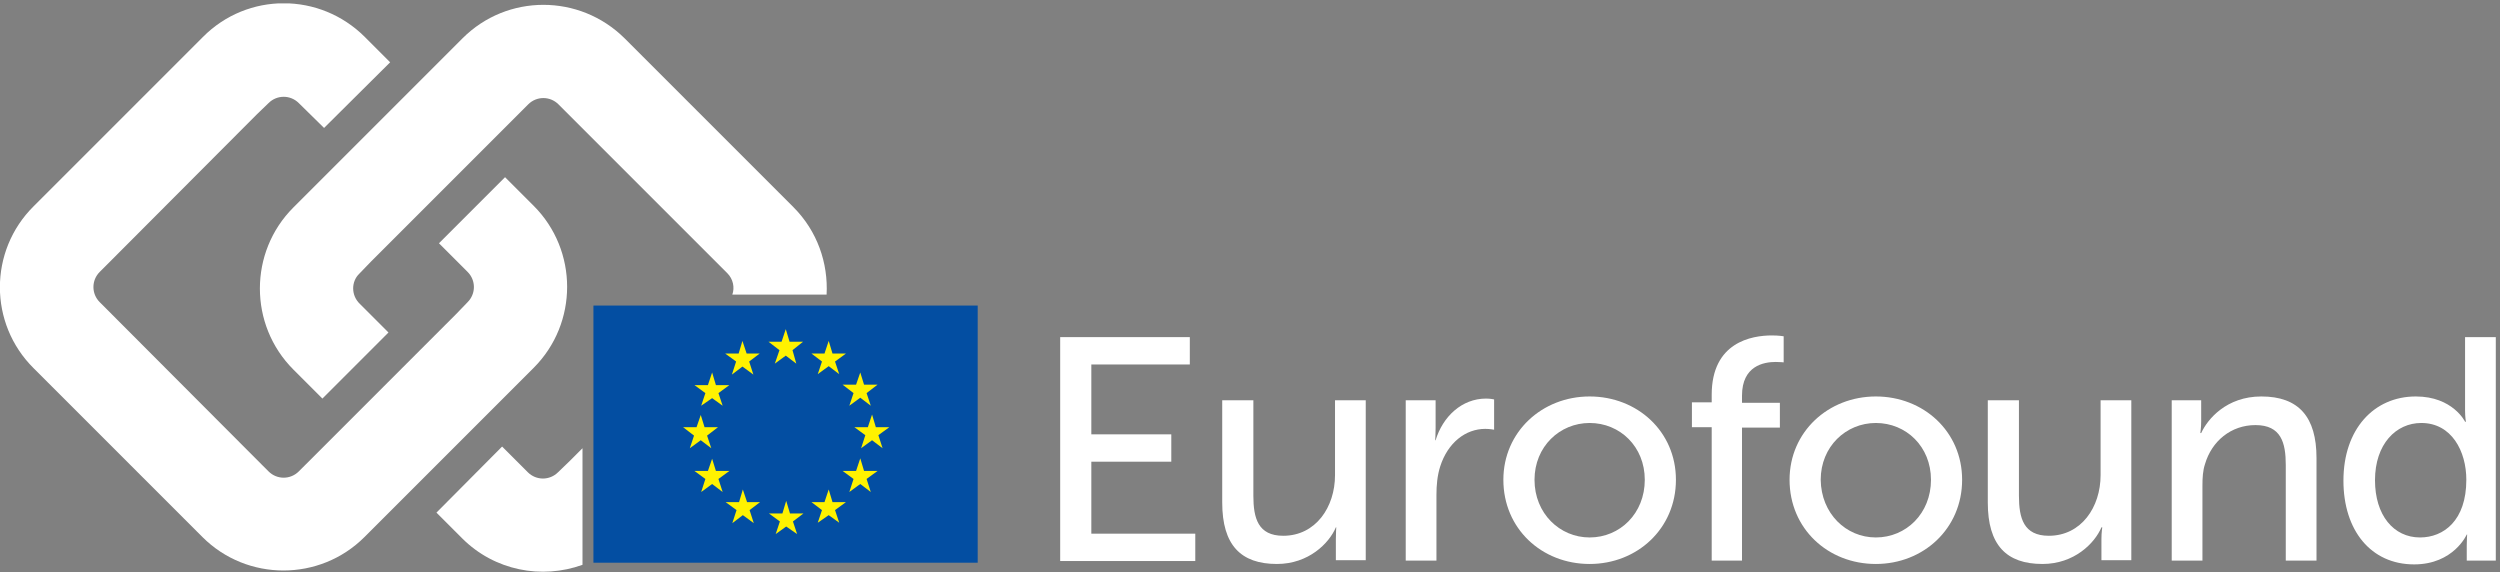 <svg width="594" height="136" viewBox="0 0 594 136" fill="none" xmlns="http://www.w3.org/2000/svg">
<rect x="0" y="0" width="594" height="136" fill="#808080" stroke="none"/>
<g clip-path="url(#clip0_7392_22777)">
<path d="M62.4 110.6L63.8 112C65.8 114 69 114 71 112L72.7 110.3L108.4 74.6L111.1 71.8C113.1 69.8 113.1 66.6 111.1 64.6L104.3 57.8L120 42.1L124.9 47L126.8 48.9C137.4 59.5 137.4 76.8 126.8 87.4L123.3 90.9L88 126.2L86.6 127.6C76 138.2 58.7 138.2 48.1 127.6L43.7 123.2L12.4 91.9L8 87.5C-2.7 76.9 -2.7 59.6 8 49L9.4 47.6L44.7 12.3L48.2 8.8C58.8 -1.9 76 -1.9 86.7 8.8L88.6 10.7L92.7 14.8L77 30.4L71 24.5C69 22.5 65.8 22.5 63.8 24.5L61 27.2L25.4 62.9L23.7 64.6C21.7 66.6 21.7 69.8 23.7 71.8L25.1 73.2L62.4 110.6Z" fill="white"/>
<path d="M232.3 72.6H141V133.7H232.3V72.6Z" fill="#034EA2"/>
<path d="M85.4 65L88.1 62.2L123.8 26.5L125.5 24.8C127.5 22.8 130.7 22.8 132.7 24.8L134.1 26.2L171.4 63.5L172.8 64.9C174.2 66.3 174.6 68.3 174 70H196.4C196.8 62.5 194.2 54.9 188.5 49.2L184.1 44.8L152.8 13.5L148.4 9.1C137.7 -1.5 120.5 -1.5 109.9 9.1L108.5 10.5L73.2 45.8L69.7 49.3C59.1 59.9 59.1 77.2 69.7 87.8L71.6 89.7L76.6 94.7L92.3 79L85.5 72.2C83.4 70.2 83.4 66.9 85.4 65Z" fill="white"/>
<path d="M138.4 133.6V106.5L135.4 109.5L132.6 112.2C130.6 114.2 127.4 114.2 125.4 112.2L119.3 106.1L103.7 121.8L107.9 126L109.8 127.9C117.5 135.6 128.7 137.7 138.4 134.2V133.6Z" fill="white"/>
<path d="M187.6 81.2H190.8L188.3 83.2L189.2 86.4L186.7 84.5L184.1 86.4L185.2 83.2L182.6 81.2H185.7L186.7 78.2L187.6 81.2Z" fill="#FFF200"/>
<path d="M187.7 122H190.9L188.4 123.9L189.4 126.9L186.8 125.1L184.3 126.9L185.3 123.9L182.7 122H185.9L186.8 119L187.7 122Z" fill="#FFF200"/>
<path d="M197.8 119.3H201L198.4 121.2L199.4 124.2L196.9 122.4L194.3 124.2L195.3 121.2L192.8 119.3H195.9L196.9 116.3L197.8 119.3Z" fill="#FFF200"/>
<path d="M197.8 84H201L198.4 85.9L199.4 88.9L196.9 87L194.3 88.9L195.3 85.9L192.8 84H195.9L196.9 81L197.8 84Z" fill="#FFF200"/>
<path d="M205.3 91.4H208.5L205.9 93.4L206.9 96.4L204.4 94.5L201.8 96.4L202.8 93.4L200.2 91.4H203.4L204.4 88.5L205.3 91.4Z" fill="#FFF200"/>
<path d="M205.3 111.9H208.5L205.9 113.8L206.9 116.9L204.4 115L201.8 116.9L202.8 113.8L200.2 111.9H203.4L204.4 108.9L205.3 111.9Z" fill="#FFF200"/>
<path d="M208.1 101.5H211.3L208.7 103.4L209.7 106.5L207.2 104.6L204.6 106.5L205.6 103.4L203 101.5H206.2L207.2 98.5L208.1 101.5Z" fill="#FFF200"/>
<path d="M177.4 84H180.5L178 85.9L179 89L176.4 87.1L173.9 89L174.9 85.9L172.3 84H175.5L176.4 81L177.4 84Z" fill="#FFF200"/>
<path d="M170.1 91.5H173.3L170.7 93.4L171.7 96.4L169.2 94.6L166.6 96.4L167.6 93.4L165 91.5H168.2L169.2 88.5L170.1 91.5Z" fill="#FFF200"/>
<path d="M167.4 101.5H170.6L168 103.5L169 106.5L166.5 104.6L163.9 106.5L164.9 103.5L162.3 101.5H165.5L166.5 98.6L167.4 101.5Z" fill="#FFF200"/>
<path d="M170.1 111.9H173.3L170.7 113.8L171.7 116.9L169.2 115L166.6 116.9L167.6 113.8L165 111.9H168.2L169.2 109L170.1 111.9Z" fill="#FFF200"/>
<path d="M177.5 119.3H180.6L178.1 121.2L179.1 124.3L176.5 122.4L174 124.3L175 121.2L172.4 119.3H175.6L176.5 116.3L177.5 119.3Z" fill="#FFF200"/>
<path d="M251.9 80.1H282.7V86.6H259.3V103.2H278.3V109.7H259.3V126.8H284V133.3H251.9V80.1Z" fill="white"/>
<path d="M290.5 95.1H297.8V117.8C297.8 123.1 298.9 127.3 304.9 127.3C312.6 127.3 317.2 120.5 317.2 112.9V95.1H324.5V133.1H317.4V128.1C317.4 126.5 317.5 125.3 317.5 125.3H317.4C315.8 129.1 310.9 134 303.4 134C294.8 134 290.4 129.5 290.4 119.4V95.1H290.5Z" fill="white"/>
<path d="M334 95.1H341.1V101.7C341.1 103.3 341 104.6 341 104.6H341.1C342.8 99 347.3 94.7 353.1 94.7C354.1 94.7 355 94.9 355 94.9V102.1C355 102.1 354 101.9 352.9 101.9C348.2 101.9 344 105.2 342.2 110.8C341.5 113 341.3 115.3 341.3 117.6V133.2H334V95.1Z" fill="white"/>
<path d="M377.7 94.2C389 94.2 398.2 102.5 398.2 114C398.2 125.6 389 134 377.7 134C366.3 134 357.2 125.6 357.2 114C357.2 102.6 366.4 94.2 377.7 94.2ZM377.7 127.7C384.9 127.7 390.8 122 390.8 114C390.8 106.1 384.9 100.5 377.7 100.5C370.6 100.5 364.6 106.1 364.6 114C364.6 122 370.6 127.7 377.7 127.7Z" fill="white"/>
<path d="M406.7 101.5H402V95.6H406.7V93.8C406.7 81.3 416.2 79.7 421 79.7C422.7 79.7 423.8 79.9 423.8 79.9V86.1C423.8 86.1 423 86 421.9 86C419.1 86 413.9 86.9 413.9 94V95.7H422.9V101.6H413.9V133.2H406.7V101.5Z" fill="white"/>
<path d="M445.7 94.2C457 94.2 466.2 102.5 466.2 114C466.2 125.6 457 134 445.7 134C434.3 134 425.2 125.6 425.2 114C425.2 102.6 434.4 94.2 445.7 94.2ZM445.7 127.7C452.9 127.7 458.8 122 458.8 114C458.8 106.1 452.9 100.5 445.7 100.5C438.6 100.5 432.6 106.1 432.6 114C432.7 122 438.6 127.7 445.7 127.7Z" fill="white"/>
<path d="M472.4 95.1H479.7V117.8C479.7 123.1 480.8 127.3 486.8 127.3C494.5 127.3 499.1 120.5 499.1 112.9V95.1H506.4V133.1H499.3V128.1C499.3 126.5 499.5 125.3 499.5 125.3H499.3C497.7 129.1 492.8 134 485.3 134C476.7 134 472.3 129.5 472.3 119.4V95.1H472.4Z" fill="white"/>
<path d="M515.9 95.1H523V100.1C523 101.6 522.8 102.9 522.8 102.9H523C524.5 99.6 529 94.2 537.3 94.2C546.2 94.2 550.4 99.1 550.4 108.8V133.2H543.1V110.5C543.1 105.2 542 101 535.9 101C530.1 101 525.5 104.8 523.9 110.3C523.4 111.8 523.3 113.5 523.3 115.4V133.2H516V95.1H515.9Z" fill="white"/>
<path d="M574 94.2C582.8 94.2 585.7 100.2 585.7 100.2H585.9C585.9 100.2 585.7 99.1 585.7 97.6V80.1H593V133.2H586.1V129.6C586.1 128.1 586.2 127 586.2 127H586.1C586.1 127 583 134.1 573.6 134.1C563.3 134.1 556.8 126 556.8 114.2C556.8 102 564 94.2 574 94.2ZM575 127.7C580.6 127.7 586 123.7 586 114C586 107.2 582.5 100.5 575.3 100.5C569.3 100.5 564.3 105.5 564.3 114.1C564.3 122.4 568.7 127.7 575 127.7Z" fill="white"/>
</g>
<defs>
<clipPath id="clip0_7392_22777">
<rect width="593.1" height="135.1" fill="white" transform="translate(0 0.8)"/>
</clipPath>
</defs>
</svg>
